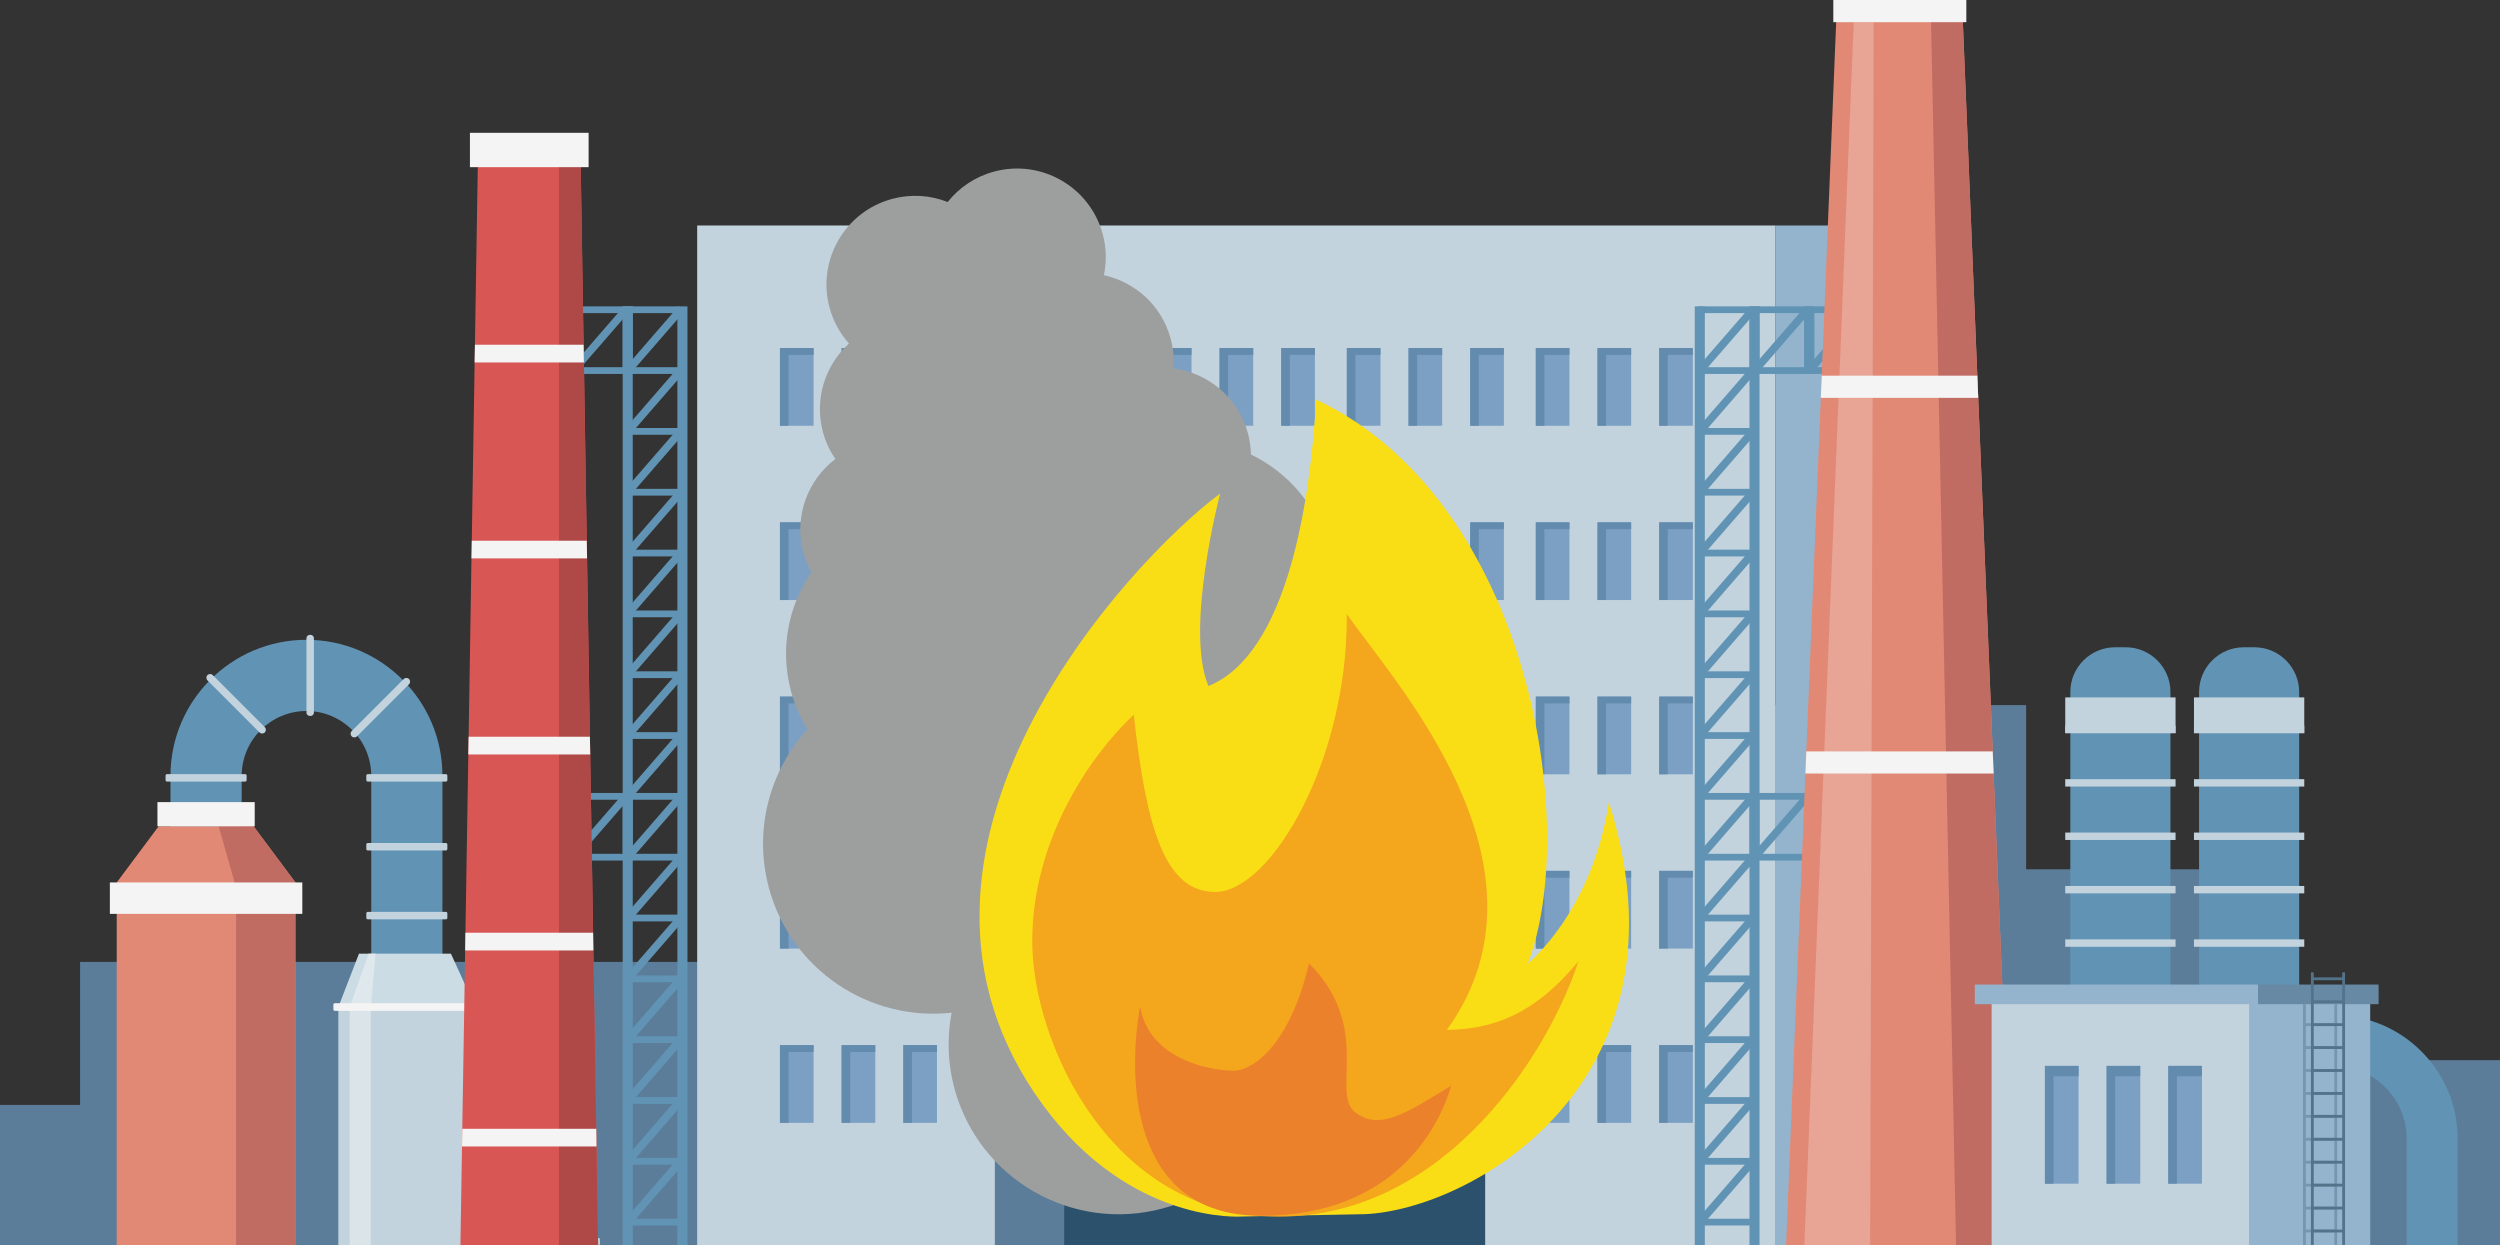 <?xml version="1.0" encoding="UTF-8"?>
<!DOCTYPE svg PUBLIC "-//W3C//DTD SVG 1.1//EN" "http://www.w3.org/Graphics/SVG/1.1/DTD/svg11.dtd">
<!-- Creator: CorelDRAW 2021 (64-Bit) -->
<svg xmlns="http://www.w3.org/2000/svg" xml:space="preserve" width="379.207mm" height="188.904mm" version="1.1" style="shape-rendering:geometricPrecision; text-rendering:geometricPrecision; image-rendering:optimizeQuality; fill-rule:evenodd; clip-rule:evenodd"
viewBox="0 0 94774.61 47212.35"
 xmlns:xlink="http://www.w3.org/1999/xlink"
 xmlns:xodm="http://www.corel.com/coreldraw/odm/2003">
 <rect x="0" y="0" width="94774.61" height="47212.35" fill="#333333" stroke="none"/>
 <defs>
  <style type="text/css">
   <![CDATA[
    .fil20 {fill:#9D9E9E;fill-rule:nonzero}
    .fil19 {fill:#2C516D;fill-rule:nonzero}
    .fil16 {fill:#53738B;fill-rule:nonzero}
    .fil0 {fill:#5C7D9A;fill-rule:nonzero}
    .fil5 {fill:#6194B4;fill-rule:nonzero}
    .fil4 {fill:#628BAE;fill-rule:nonzero}
    .fil14 {fill:#6889A4;fill-rule:nonzero}
    .fil15 {fill:#7496AE;fill-rule:nonzero}
    .fil3 {fill:#7CA0C4;fill-rule:nonzero}
    .fil2 {fill:#94B4CE;fill-rule:nonzero}
    .fil12 {fill:#ADC5D9;fill-rule:nonzero}
    .fil18 {fill:#AF4948;fill-rule:nonzero}
    .fil7 {fill:#C06C63;fill-rule:nonzero}
    .fil1 {fill:#C2D3DE;fill-rule:nonzero}
    .fil9 {fill:#CBDCE4;fill-rule:nonzero}
    .fil17 {fill:#D85755;fill-rule:nonzero}
    .fil11 {fill:#DBE4E9;fill-rule:nonzero}
    .fil10 {fill:#DFE8EC;fill-rule:nonzero}
    .fil6 {fill:#E18975;fill-rule:nonzero}
    .fil13 {fill:#E8A495;fill-rule:nonzero}
    .fil21 {fill:#E9EFF4;fill-rule:nonzero}
    .fil24 {fill:#EB812B;fill-rule:nonzero}
    .fil8 {fill:#F3F4F3;fill-rule:nonzero}
    .fil23 {fill:#F4A61C;fill-rule:nonzero}
    .fil22 {fill:#F9DE16;fill-rule:nonzero}
   ]]>
  </style>
 </defs>
 <g id="Слой_x0020_1">
  <g id="_3122092707488">
   <polygon class="fil0" points="3036.18,47212.35 32749.63,47212.35 32749.63,36465.69 3036.18,36465.69 "/>
   <polygon class="fil0" points="-0,47212.35 18063.82,47212.35 18063.82,41887.21 -0,41887.21 "/>
   <polygon class="fil0" points="72691.67,47212.35 94774.61,47212.35 94774.61,40190.74 72691.67,40190.74 "/>
   <polygon class="fil0" points="63710.32,39976.43 85792.81,39976.43 85792.81,32954.89 63710.32,32954.89 "/>
   <polygon class="fil0" points="43700.41,47212.35 76809.96,47212.35 76809.96,26730.86 43700.41,26730.86 "/>
   <polygon class="fil0" points="28405.28,47212.35 47656.38,47212.35 47656.38,30670.85 28405.28,30670.85 "/>
   <polygon class="fil1" points="26429.92,47212.35 67312.29,47212.35 67312.29,8548.35 26429.92,8548.35 "/>
   <polygon class="fil2" points="67312.29,47212.35 72877.17,47212.35 72877.17,8548.35 67312.29,8548.35 "/>
   <polygon class="fil3" points="29567.42,16140.69 30842.98,16140.69 30842.98,13194.16 29567.42,13194.16 "/>
   <polygon class="fil3" points="31906.02,16140.69 33181.75,16140.69 33181.75,13194.16 31906.02,13194.16 "/>
   <polygon class="fil3" points="34244.72,16140.69 35520.38,16140.69 35520.38,13194.16 34244.72,13194.16 "/>
   <polygon class="fil4" points="30843.4,13194.16 30843.4,13453.74 29893.05,13453.74 29893.05,16140.69 29567.24,16140.69 29567.24,13194.16 "/>
   <polygon class="fil4" points="33181.83,13194.16 33181.83,13453.74 32231.38,13453.74 32231.38,16140.69 31905.6,16140.69 31905.6,13194.16 "/>
   <polygon class="fil4" points="35520.16,13193.71 35520.16,13453.29 34569.78,13453.29 34569.78,16140.17 34244,16140.17 34244,13193.71 "/>
   <polygon class="fil3" points="36731.09,16140.69 38006.6,16140.69 38006.6,13194.16 36731.09,13194.16 "/>
   <polygon class="fil3" points="39069.69,16140.69 40345.4,16140.69 40345.4,13194.16 39069.69,13194.16 "/>
   <polygon class="fil3" points="41408.37,16140.69 42684,16140.69 42684,13194.16 41408.37,13194.16 "/>
   <polygon class="fil4" points="38007.07,13194.16 38007.07,13453.74 37056.69,13453.74 37056.69,16140.69 36730.91,16140.69 36730.91,13194.16 "/>
   <polygon class="fil4" points="40345.5,13194.16 40345.5,13453.74 39395.02,13453.74 39395.02,16140.69 39069.24,16140.69 39069.24,13194.16 "/>
   <polygon class="fil4" points="42683.83,13193.71 42683.83,13453.29 41733.45,13453.29 41733.45,16140.17 41407.67,16140.17 41407.67,13193.71 "/>
   <polygon class="fil3" points="43894.73,16140.69 45170.27,16140.69 45170.27,13194.16 43894.73,13194.16 "/>
   <polygon class="fil3" points="46233.33,16140.69 47509.07,16140.69 47509.07,13194.16 46233.33,13194.16 "/>
   <polygon class="fil3" points="48572.01,16140.69 49847.65,16140.69 49847.65,13194.16 48572.01,13194.16 "/>
   <polygon class="fil4" points="45170.71,13194.16 45170.71,13453.74 44220.34,13453.74 44220.34,16140.69 43894.56,16140.69 43894.56,13194.16 "/>
   <polygon class="fil4" points="47509.14,13194.16 47509.14,13453.74 46558.77,13453.74 46558.77,16140.69 46232.89,16140.69 46232.89,13194.16 "/>
   <polygon class="fil4" points="49847.47,13193.71 49847.47,13453.29 48897.1,13453.29 48897.1,16140.17 48571.31,16140.17 48571.31,13193.71 "/>
   <polygon class="fil3" points="51058.4,16140.69 52333.96,16140.69 52333.96,13194.16 51058.4,13194.16 "/>
   <polygon class="fil3" points="53396.98,16140.69 54672.69,16140.69 54672.69,13194.16 53396.98,13194.16 "/>
   <polygon class="fil3" points="55735.76,16140.69 57011.32,16140.69 57011.32,13194.16 55735.76,13194.16 "/>
   <polygon class="fil4" points="52334.38,13194.16 52334.38,13453.74 51384.01,13453.74 51384.01,16140.69 51058.23,16140.69 51058.23,13194.16 "/>
   <polygon class="fil4" points="54672.79,13194.16 54672.79,13453.74 53722.41,13453.74 53722.41,16140.69 53396.55,16140.69 53396.55,13194.16 "/>
   <polygon class="fil4" points="57011.14,13193.71 57011.14,13453.29 56060.77,13453.29 56060.77,16140.17 55734.98,16140.17 55734.98,13193.71 "/>
   <polygon class="fil3" points="58222.05,16140.69 59497.58,16140.69 59497.58,13194.16 58222.05,13194.16 "/>
   <polygon class="fil3" points="60560.65,16140.69 61836.38,16140.69 61836.38,13194.16 60560.65,13194.16 "/>
   <polygon class="fil3" points="62899.43,16140.69 64174.94,16140.69 64174.94,13194.16 62899.43,13194.16 "/>
   <polygon class="fil4" points="59498.03,13194.16 59498.03,13453.74 58547.65,13453.74 58547.65,16140.69 58221.87,16140.69 58221.87,13194.16 "/>
   <polygon class="fil4" points="61836.46,13194.16 61836.46,13453.74 60886.08,13453.74 60886.08,16140.69 60560.2,16140.69 60560.2,13194.16 "/>
   <polygon class="fil4" points="64174.79,13193.71 64174.79,13453.29 63224.41,13453.29 63224.41,16140.17 62898.63,16140.17 62898.63,13193.71 "/>
   <polygon class="fil3" points="29567.42,22747.3 30842.98,22747.3 30842.98,19800.79 29567.42,19800.79 "/>
   <polygon class="fil3" points="31906.02,22747.3 33181.75,22747.3 33181.75,19800.79 31906.02,19800.79 "/>
   <polygon class="fil3" points="34244.72,22747.3 35520.38,22747.3 35520.38,19800.79 34244.72,19800.79 "/>
   <polygon class="fil4" points="30843.4,19800.77 30843.4,20060.34 29893.05,20060.34 29893.05,22747.3 29567.24,22747.3 29567.24,19800.77 "/>
   <polygon class="fil4" points="33181.83,19800.77 33181.83,20060.34 32231.38,20060.34 32231.38,22747.3 31905.6,22747.3 31905.6,19800.77 "/>
   <polygon class="fil4" points="35520.16,19800.32 35520.16,20059.82 34569.78,20059.82 34569.78,22746.77 34244,22746.77 34244,19800.32 "/>
   <polygon class="fil3" points="36731.09,22747.3 38006.6,22747.3 38006.6,19800.79 36731.09,19800.79 "/>
   <polygon class="fil3" points="39069.69,22747.3 40345.4,22747.3 40345.4,19800.79 39069.69,19800.79 "/>
   <polygon class="fil3" points="41408.37,22747.3 42684,22747.3 42684,19800.79 41408.37,19800.79 "/>
   <polygon class="fil4" points="38007.07,19800.77 38007.07,20060.34 37056.69,20060.34 37056.69,22747.3 36730.91,22747.3 36730.91,19800.77 "/>
   <polygon class="fil4" points="40345.5,19800.77 40345.5,20060.34 39395.02,20060.34 39395.02,22747.3 39069.24,22747.3 39069.24,19800.77 "/>
   <polygon class="fil4" points="42683.83,19800.32 42683.83,20059.82 41733.45,20059.82 41733.45,22746.77 41407.67,22746.77 41407.67,19800.32 "/>
   <polygon class="fil3" points="43894.73,22747.3 45170.27,22747.3 45170.27,19800.79 43894.73,19800.79 "/>
   <polygon class="fil3" points="46233.33,22747.3 47509.07,22747.3 47509.07,19800.79 46233.33,19800.79 "/>
   <polygon class="fil3" points="48572.01,22747.3 49847.65,22747.3 49847.65,19800.79 48572.01,19800.79 "/>
   <polygon class="fil4" points="45170.71,19800.77 45170.71,20060.34 44220.34,20060.34 44220.34,22747.3 43894.56,22747.3 43894.56,19800.77 "/>
   <polygon class="fil4" points="47509.14,19800.77 47509.14,20060.34 46558.77,20060.34 46558.77,22747.3 46232.89,22747.3 46232.89,19800.77 "/>
   <polygon class="fil4" points="49847.47,19800.32 49847.47,20059.82 48897.1,20059.82 48897.1,22746.77 48571.31,22746.77 48571.31,19800.32 "/>
   <polygon class="fil3" points="51058.4,22747.3 52333.96,22747.3 52333.96,19800.79 51058.4,19800.79 "/>
   <polygon class="fil3" points="53396.98,22747.3 54672.69,22747.3 54672.69,19800.79 53396.98,19800.79 "/>
   <polygon class="fil3" points="55735.76,22747.3 57011.32,22747.3 57011.32,19800.79 55735.76,19800.79 "/>
   <polygon class="fil4" points="52334.38,19800.77 52334.38,20060.34 51384.01,20060.34 51384.01,22747.3 51058.23,22747.3 51058.23,19800.77 "/>
   <polygon class="fil4" points="54672.79,19800.77 54672.79,20060.34 53722.41,20060.34 53722.41,22747.3 53396.55,22747.3 53396.55,19800.77 "/>
   <polygon class="fil4" points="57011.14,19800.32 57011.14,20059.82 56060.77,20059.82 56060.77,22746.77 55734.98,22746.77 55734.98,19800.32 "/>
   <polygon class="fil3" points="58222.05,22747.3 59497.58,22747.3 59497.58,19800.79 58222.05,19800.79 "/>
   <polygon class="fil3" points="60560.65,22747.3 61836.38,22747.3 61836.38,19800.79 60560.65,19800.79 "/>
   <polygon class="fil3" points="62899.43,22747.3 64174.94,22747.3 64174.94,19800.79 62899.43,19800.79 "/>
   <polygon class="fil4" points="59498.03,19800.77 59498.03,20060.34 58547.65,20060.34 58547.65,22747.3 58221.87,22747.3 58221.87,19800.77 "/>
   <polygon class="fil4" points="61836.46,19800.77 61836.46,20060.34 60886.08,20060.34 60886.08,22747.3 60560.2,22747.3 60560.2,19800.77 "/>
   <polygon class="fil4" points="64174.79,19800.32 64174.79,20059.82 63224.41,20059.82 63224.41,22746.77 62898.63,22746.77 62898.63,19800.32 "/>
   <polygon class="fil3" points="29567.42,29353.9 30842.98,29353.9 30842.98,26407.4 29567.42,26407.4 "/>
   <polygon class="fil3" points="31906.02,29353.9 33181.75,29353.9 33181.75,26407.4 31906.02,26407.4 "/>
   <polygon class="fil3" points="34244.72,29353.9 35520.38,29353.9 35520.38,26407.4 34244.72,26407.4 "/>
   <polygon class="fil4" points="30843.4,26407.37 30843.4,26666.95 29893.05,26666.95 29893.05,29353.8 29567.24,29353.8 29567.24,26407.37 "/>
   <polygon class="fil4" points="33181.83,26407.37 33181.83,26666.95 32231.38,26666.95 32231.38,29353.8 31905.6,29353.8 31905.6,26407.37 "/>
   <polygon class="fil4" points="35520.16,26406.85 35520.16,26666.4 34569.78,26666.4 34569.78,29353.35 34244,29353.35 34244,26406.85 "/>
   <polygon class="fil3" points="36731.09,29353.9 38006.6,29353.9 38006.6,26407.4 36731.09,26407.4 "/>
   <polygon class="fil3" points="39069.69,29353.9 40345.4,29353.9 40345.4,26407.4 39069.69,26407.4 "/>
   <polygon class="fil3" points="41408.37,29353.9 42684,29353.9 42684,26407.4 41408.37,26407.4 "/>
   <polygon class="fil4" points="38007.07,26407.37 38007.07,26666.95 37056.69,26666.95 37056.69,29353.8 36730.91,29353.8 36730.91,26407.37 "/>
   <polygon class="fil4" points="40345.5,26407.37 40345.5,26666.95 39395.02,26666.95 39395.02,29353.8 39069.24,29353.8 39069.24,26407.37 "/>
   <polygon class="fil4" points="42683.83,26406.85 42683.83,26666.4 41733.45,26666.4 41733.45,29353.35 41407.67,29353.35 41407.67,26406.85 "/>
   <polygon class="fil3" points="43894.73,29353.9 45170.27,29353.9 45170.27,26407.4 43894.73,26407.4 "/>
   <polygon class="fil3" points="46233.33,29353.9 47509.07,29353.9 47509.07,26407.4 46233.33,26407.4 "/>
   <polygon class="fil3" points="48572.01,29353.9 49847.65,29353.9 49847.65,26407.4 48572.01,26407.4 "/>
   <polygon class="fil4" points="45170.71,26407.37 45170.71,26666.95 44220.34,26666.95 44220.34,29353.8 43894.56,29353.8 43894.56,26407.37 "/>
   <polygon class="fil4" points="47509.14,26407.37 47509.14,26666.95 46558.77,26666.95 46558.77,29353.8 46232.89,29353.8 46232.89,26407.37 "/>
   <polygon class="fil4" points="49847.47,26406.85 49847.47,26666.4 48897.1,26666.4 48897.1,29353.35 48571.31,29353.35 48571.31,26406.85 "/>
   <polygon class="fil3" points="51058.4,29353.9 52333.96,29353.9 52333.96,26407.4 51058.4,26407.4 "/>
   <polygon class="fil3" points="53396.98,29353.9 54672.69,29353.9 54672.69,26407.4 53396.98,26407.4 "/>
   <polygon class="fil3" points="55735.76,29353.9 57011.32,29353.9 57011.32,26407.4 55735.76,26407.4 "/>
   <polygon class="fil4" points="52334.38,26407.37 52334.38,26666.95 51384.01,26666.95 51384.01,29353.8 51058.23,29353.8 51058.23,26407.37 "/>
   <polygon class="fil4" points="54672.79,26407.37 54672.79,26666.95 53722.41,26666.95 53722.41,29353.8 53396.55,29353.8 53396.55,26407.37 "/>
   <polygon class="fil4" points="57011.14,26406.85 57011.14,26666.4 56060.77,26666.4 56060.77,29353.35 55734.98,29353.35 55734.98,26406.85 "/>
   <polygon class="fil3" points="58222.05,29353.9 59497.58,29353.9 59497.58,26407.4 58222.05,26407.4 "/>
   <polygon class="fil3" points="60560.65,29353.9 61836.38,29353.9 61836.38,26407.4 60560.65,26407.4 "/>
   <polygon class="fil3" points="62899.43,29353.9 64174.94,29353.9 64174.94,26407.4 62899.43,26407.4 "/>
   <polygon class="fil4" points="59498.03,26407.37 59498.03,26666.95 58547.65,26666.95 58547.65,29353.8 58221.87,29353.8 58221.87,26407.37 "/>
   <polygon class="fil4" points="61836.46,26407.37 61836.46,26666.95 60886.08,26666.95 60886.08,29353.8 60560.2,29353.8 60560.2,26407.37 "/>
   <polygon class="fil4" points="64174.79,26406.85 64174.79,26666.4 63224.41,26666.4 63224.41,29353.35 62898.63,29353.35 62898.63,26406.85 "/>
   <polygon class="fil3" points="29567.42,35960.41 30842.98,35960.41 30842.98,33013.9 29567.42,33013.9 "/>
   <polygon class="fil3" points="31906.02,35960.41 33181.75,35960.41 33181.75,33013.9 31906.02,33013.9 "/>
   <polygon class="fil3" points="34244.72,35960.41 35520.38,35960.41 35520.38,33013.9 34244.72,33013.9 "/>
   <polygon class="fil4" points="30843.4,33013.88 30843.4,33273.45 29893.05,33273.45 29893.05,35960.41 29567.24,35960.41 29567.24,33013.88 "/>
   <polygon class="fil4" points="33181.83,33013.88 33181.83,33273.45 32231.38,33273.45 32231.38,35960.41 31905.6,35960.41 31905.6,33013.88 "/>
   <polygon class="fil4" points="35520.16,33013.45 35520.16,33272.93 34569.78,33272.93 34569.78,35959.88 34244,35959.88 34244,33013.45 "/>
   <polygon class="fil3" points="36731.09,35960.41 38006.6,35960.41 38006.6,33013.9 36731.09,33013.9 "/>
   <polygon class="fil3" points="39069.69,35960.41 40345.4,35960.41 40345.4,33013.9 39069.69,33013.9 "/>
   <polygon class="fil3" points="41408.37,35960.41 42684,35960.41 42684,33013.9 41408.37,33013.9 "/>
   <polygon class="fil4" points="38007.07,33013.88 38007.07,33273.45 37056.69,33273.45 37056.69,35960.41 36730.91,35960.41 36730.91,33013.88 "/>
   <polygon class="fil4" points="40345.5,33013.88 40345.5,33273.45 39395.02,33273.45 39395.02,35960.41 39069.24,35960.41 39069.24,33013.88 "/>
   <polygon class="fil4" points="42683.83,33013.45 42683.83,33272.93 41733.45,33272.93 41733.45,35959.88 41407.67,35959.88 41407.67,33013.45 "/>
   <polygon class="fil3" points="43894.73,35960.41 45170.27,35960.41 45170.27,33013.9 43894.73,33013.9 "/>
   <polygon class="fil3" points="46233.33,35960.41 47509.07,35960.41 47509.07,33013.9 46233.33,33013.9 "/>
   <polygon class="fil3" points="48572.01,35960.41 49847.65,35960.41 49847.65,33013.9 48572.01,33013.9 "/>
   <polygon class="fil4" points="45170.71,33013.88 45170.71,33273.45 44220.34,33273.45 44220.34,35960.41 43894.56,35960.41 43894.56,33013.88 "/>
   <polygon class="fil4" points="47509.14,33013.88 47509.14,33273.45 46558.77,33273.45 46558.77,35960.41 46232.89,35960.41 46232.89,33013.88 "/>
   <polygon class="fil4" points="49847.47,33013.45 49847.47,33272.93 48897.1,33272.93 48897.1,35959.88 48571.31,35959.88 48571.31,33013.45 "/>
   <polygon class="fil3" points="51058.4,35960.41 52333.96,35960.41 52333.96,33013.9 51058.4,33013.9 "/>
   <polygon class="fil3" points="53396.98,35960.41 54672.69,35960.41 54672.69,33013.9 53396.98,33013.9 "/>
   <polygon class="fil3" points="55735.76,35960.41 57011.32,35960.41 57011.32,33013.9 55735.76,33013.9 "/>
   <polygon class="fil4" points="52334.38,33013.88 52334.38,33273.45 51384.01,33273.45 51384.01,35960.41 51058.23,35960.41 51058.23,33013.88 "/>
   <polygon class="fil4" points="54672.79,33013.88 54672.79,33273.45 53722.41,33273.45 53722.41,35960.41 53396.55,35960.41 53396.55,33013.88 "/>
   <polygon class="fil4" points="57011.14,33013.45 57011.14,33272.93 56060.77,33272.93 56060.77,35959.88 55734.98,35959.88 55734.98,33013.45 "/>
   <polygon class="fil3" points="58222.05,35960.41 59497.58,35960.41 59497.58,33013.9 58222.05,33013.9 "/>
   <polygon class="fil3" points="60560.65,35960.41 61836.38,35960.41 61836.38,33013.9 60560.65,33013.9 "/>
   <polygon class="fil3" points="62899.43,35960.41 64174.94,35960.41 64174.94,33013.9 62899.43,33013.9 "/>
   <polygon class="fil4" points="59498.03,33013.88 59498.03,33273.45 58547.65,33273.45 58547.65,35960.41 58221.87,35960.41 58221.87,33013.88 "/>
   <polygon class="fil4" points="61836.46,33013.88 61836.46,33273.45 60886.08,33273.45 60886.08,35960.41 60560.2,35960.41 60560.2,33013.88 "/>
   <polygon class="fil4" points="64174.79,33013.45 64174.79,33272.93 63224.41,33272.93 63224.41,35959.88 62898.63,35959.88 62898.63,33013.45 "/>
   <polygon class="fil3" points="29567.42,42567.01 30842.98,42567.01 30842.98,39620.48 29567.42,39620.48 "/>
   <polygon class="fil3" points="31906.02,42567.01 33181.75,42567.01 33181.75,39620.48 31906.02,39620.48 "/>
   <polygon class="fil3" points="34244.72,42567.01 35520.38,42567.01 35520.38,39620.48 34244.72,39620.48 "/>
   <polygon class="fil4" points="30843.4,39620.48 30843.4,39879.96 29893.05,39879.96 29893.05,42567.01 29567.24,42567.01 29567.24,39620.48 "/>
   <polygon class="fil4" points="33181.83,39620.48 33181.83,39879.96 32231.38,39879.96 32231.38,42567.01 31905.6,42567.01 31905.6,39620.48 "/>
   <polygon class="fil4" points="35520.16,39619.96 35520.16,39879.53 34569.78,39879.53 34569.78,42566.49 34244,42566.49 34244,39619.96 "/>
   <polygon class="fil3" points="36731.09,42567.01 38006.6,42567.01 38006.6,39620.48 36731.09,39620.48 "/>
   <polygon class="fil3" points="39069.69,42567.01 40345.4,42567.01 40345.4,39620.48 39069.69,39620.48 "/>
   <polygon class="fil3" points="41408.37,42567.01 42684,42567.01 42684,39620.48 41408.37,39620.48 "/>
   <polygon class="fil4" points="38007.07,39620.48 38007.07,39879.96 37056.69,39879.96 37056.69,42567.01 36730.91,42567.01 36730.91,39620.48 "/>
   <polygon class="fil4" points="40345.5,39620.48 40345.5,39879.96 39395.02,39879.96 39395.02,42567.01 39069.24,42567.01 39069.24,39620.48 "/>
   <polygon class="fil4" points="42683.83,39619.96 42683.83,39879.53 41733.45,39879.53 41733.45,42566.49 41407.67,42566.49 41407.67,39619.96 "/>
   <polygon class="fil3" points="43894.73,42567.01 45170.27,42567.01 45170.27,39620.48 43894.73,39620.48 "/>
   <polygon class="fil3" points="46233.33,42567.01 47509.07,42567.01 47509.07,39620.48 46233.33,39620.48 "/>
   <polygon class="fil3" points="48572.01,42567.01 49847.65,42567.01 49847.65,39620.48 48572.01,39620.48 "/>
   <polygon class="fil4" points="45170.71,39620.48 45170.71,39879.96 44220.34,39879.96 44220.34,42567.01 43894.56,42567.01 43894.56,39620.48 "/>
   <polygon class="fil4" points="47509.14,39620.48 47509.14,39879.96 46558.77,39879.96 46558.77,42567.01 46232.89,42567.01 46232.89,39620.48 "/>
   <polygon class="fil4" points="49847.47,39619.96 49847.47,39879.53 48897.1,39879.53 48897.1,42566.49 48571.31,42566.49 48571.31,39619.96 "/>
   <polygon class="fil3" points="51058.4,42567.01 52333.96,42567.01 52333.96,39620.48 51058.4,39620.48 "/>
   <polygon class="fil3" points="53396.98,42567.01 54672.69,42567.01 54672.69,39620.48 53396.98,39620.48 "/>
   <polygon class="fil3" points="55735.76,42567.01 57011.32,42567.01 57011.32,39620.48 55735.76,39620.48 "/>
   <polygon class="fil4" points="52334.38,39620.48 52334.38,39879.96 51384.01,39879.96 51384.01,42567.01 51058.23,42567.01 51058.23,39620.48 "/>
   <polygon class="fil4" points="54672.79,39620.48 54672.79,39879.96 53722.41,39879.96 53722.41,42567.01 53396.55,42567.01 53396.55,39620.48 "/>
   <polygon class="fil4" points="57011.14,39619.96 57011.14,39879.53 56060.77,39879.53 56060.77,42566.49 55734.98,42566.49 55734.98,39619.96 "/>
   <polygon class="fil3" points="58222.05,42567.01 59497.58,42567.01 59497.58,39620.48 58222.05,39620.48 "/>
   <polygon class="fil3" points="60560.65,42567.01 61836.38,42567.01 61836.38,39620.48 60560.65,39620.48 "/>
   <polygon class="fil3" points="62899.43,42567.01 64174.94,42567.01 64174.94,39620.48 62899.43,39620.48 "/>
   <polygon class="fil4" points="59498.03,39620.48 59498.03,39879.96 58547.65,39879.96 58547.65,42567.01 58221.87,42567.01 58221.87,39620.48 "/>
   <polygon class="fil4" points="61836.46,39620.48 61836.46,39879.96 60886.08,39879.96 60886.08,42567.01 60560.2,42567.01 60560.2,39620.48 "/>
   <polygon class="fil4" points="64174.79,39619.96 64174.79,39879.53 63224.41,39879.53 63224.41,42566.49 62898.63,42566.49 62898.63,39619.96 "/>
   <path class="fil5" d="M93164.62 47212.35l-1928.25 0 0 -4049.34c0,-1516.59 -1233.5,-2750.41 -2749.11,-2750.41l-2888.42 0 0 -1928.17 2888.42 0c2578.94,0 4677.36,2098.87 4677.36,4678.58l0 4049.34z"/>
   <path class="fil5" d="M16772.31 44806.87l-2698.85 0 0 -15396.81c0,-1354.36 -1101.58,-2456.12 -2455.6,-2456.12 -1354.19,0 -2455.77,1101.76 -2455.77,2456.12l0 4887.05 -2698.88 0 0 -4887.05c0,-2842.83 2312.34,-5155.6 5154.65,-5155.6 2842.21,0 5154.45,2312.76 5154.45,5155.6l0 15396.81z"/>
   <path class="fil1" d="M11743.86 24067.44l30.24 0c69.31,0 126.09,56.78 126.09,126.09l0 2821.14c0,69.41 -56.78,126.16 -126.09,126.16l-30.24 0c-69.38,0 -126.09,-56.76 -126.09,-126.16l0 -2821.14c0,-69.31 56.71,-126.09 126.09,-126.09z"/>
   <path class="fil1" d="M7865.04 25593.66l0 0c54.91,-54.93 144.86,-54.93 199.77,0l1972.98 1973.41c54.91,54.93 54.91,144.86 0,199.79 -54.86,54.91 -144.78,54.91 -199.72,0l-1973.03 -1973.51c-54.93,-54.91 -54.93,-144.76 0,-199.69z"/>
   <path class="fil1" d="M6276.32 29574.94l0 -173.08c0,-30.17 24.59,-54.66 54.66,-54.66l2963.27 0c30.14,0 54.76,24.49 54.76,54.66l0 173.08c0,30.07 -24.62,54.66 -54.76,54.66l-2963.27 0c-30.07,0 -54.66,-24.59 -54.66,-54.66z"/>
   <path class="fil1" d="M13886.54 29574.94l0 -173.08c0,-30.17 24.59,-54.66 54.66,-54.66l2963.37 0c30.07,0 54.66,24.49 54.66,54.66l0 173.08c0,30.07 -24.59,54.66 -54.66,54.66l-2963.37 0c-30.07,0 -54.66,-24.59 -54.66,-54.66z"/>
   <path class="fil1" d="M13886.54 32185.79l0 -173.15c0,-30.07 24.59,-54.66 54.66,-54.66l2963.37 0c30.07,0 54.66,24.59 54.66,54.66l0 173.15c0,30.07 -24.59,54.68 -54.66,54.68l-2963.37 0c-30.07,0 -54.66,-24.62 -54.66,-54.68z"/>
   <path class="fil1" d="M13886.54 34796.67l0 -173.18c0,-30.07 24.59,-54.66 54.66,-54.66l2963.37 0c30.07,0 54.66,24.59 54.66,54.66l0 173.18c0,29.97 -24.59,54.66 -54.66,54.66l-2963.37 0c-30.07,0 -54.66,-24.69 -54.66,-54.66z"/>
   <path class="fil1" d="M13886.54 37407.44l0 -173.08c0,-30.07 24.59,-54.76 54.66,-54.76l2963.27 0c30.17,0 54.76,24.69 54.76,54.76l0 173.08c0,30.07 -24.59,54.76 -54.76,54.76l-2963.27 0c-30.07,0 -54.66,-24.69 -54.66,-54.76z"/>
   <path class="fil1" d="M13332.75 27914.27l0 0c-54.93,-54.93 -54.93,-144.86 0,-199.79l1973.06 -1973.41c54.93,-54.91 144.76,-54.91 199.62,0 54.91,54.93 54.91,144.88 0,199.79l-1972.96 1973.41c-54.93,54.93 -144.78,54.93 -199.72,0z"/>
   <polygon class="fil6" points="9613.42,31324.11 6014.27,31324.11 4425.73,33452.88 4425.21,33452.88 4425.21,47212.35 11199.41,47212.35 11199.41,33452.88 11199.94,33452.88 "/>
   <polygon class="fil7" points="11199.94,33452.88 11199.94,47212.35 8952.16,47212.35 8952.16,33657.24 8894.4,33452.88 8289.05,31324.11 9613.42,31324.11 "/>
   <polygon class="fil8" points="4164.93,34644.66 11460.31,34644.66 11460.31,33453.43 4164.93,33453.43 "/>
   <polygon class="fil8" points="5969.04,31323.86 9656.28,31323.86 9656.28,30408.03 5969.04,30408.03 "/>
   <polygon class="fil1" points="12827.09,47212.35 18018.58,47212.35 18018.58,38175.72 12827.09,38175.72 "/>
   <polygon class="fil9" points="18018.58,38175.75 12827.09,38175.75 13608.55,36152.45 17093.97,36152.45 "/>
   <polygon class="fil10" points="14054.07,38175.75 13257.45,38175.75 13975.42,36152.45 14239.49,36152.45 "/>
   <polygon class="fil11" points="13257.45,47212.35 14054.07,47212.35 14054.07,38175.72 13257.45,38175.72 "/>
   <path class="fil8" d="M18151.47 38320.78l-5457.13 0c-30.87,0 -56.18,-25.29 -56.18,-56.16l0 -177.75c0,-30.94 25.32,-56.16 56.18,-56.16l5457.13 0c30.94,0 56.16,25.22 56.16,56.16l0 177.75c0,30.87 -25.22,56.16 -56.16,56.16z"/>
   <polygon class="fil5" points="64248.14,47212.35 64629.66,47212.35 64629.66,11614.07 64248.14,11614.07 "/>
   <polygon class="fil5" points="66322.32,47212.35 66703.76,47212.35 66703.76,11614.07 66322.32,11614.07 "/>
   <polygon class="fil5" points="64527.29,46458.45 66534.39,46458.45 66534.39,46202.02 64527.29,46202.02 "/>
   <polygon class="fil5" points="64356.51,44153.23 66363.58,44153.23 66363.58,43896.96 64356.51,43896.96 "/>
   <polygon class="fil5" points="66584.2,44088.73 64527.39,46459.15 64306.77,46267.73 66363.76,43897.31 "/>
   <polygon class="fil5" points="64356.51,41847.29 66363.58,41847.29 66363.58,41590.97 64356.51,41590.97 "/>
   <polygon class="fil5" points="66584.2,41782.84 64527.39,44153.23 64306.77,43961.76 66363.76,41591.42 "/>
   <polygon class="fil5" points="64356.51,39541.41 66363.58,39541.41 66363.58,39285.08 64356.51,39285.08 "/>
   <polygon class="fil5" points="66584.2,39476.95 64527.39,41847.29 64306.77,41655.87 66363.76,39285.45 "/>
   <polygon class="fil5" points="64356.51,37235.52 66363.58,37235.52 66363.58,36979.19 64356.51,36979.19 "/>
   <polygon class="fil5" points="66584.2,37170.96 64527.39,39541.41 64306.77,39349.98 66363.76,36979.57 "/>
   <polygon class="fil5" points="64356.51,34929.53 66363.58,34929.53 66363.58,34673.23 64356.51,34673.23 "/>
   <polygon class="fil5" points="66584.2,34865.07 64527.39,37235.52 64306.77,37044 66363.76,34673.58 "/>
   <polygon class="fil5" points="64356.51,32623.64 66363.58,32623.64 66363.58,32367.34 64356.51,32367.34 "/>
   <polygon class="fil5" points="66584.2,32559.21 64527.39,34929.53 64306.77,34738.11 66363.76,32367.69 "/>
   <polygon class="fil5" points="64356.51,30317.75 66363.58,30317.75 66363.58,30061.37 64356.51,30061.37 "/>
   <polygon class="fil5" points="66584.2,30253.22 64527.39,32623.64 64306.77,32432.22 66363.76,30061.72 "/>
   <polygon class="fil5" points="64356.51,28011.79 66363.58,28011.79 66363.58,27755.46 64356.51,27755.46 "/>
   <polygon class="fil5" points="66584.2,27947.33 64527.39,30317.75 64306.77,30126.26 66363.76,27755.84 "/>
   <polygon class="fil5" points="64356.51,25705.9 66363.58,25705.9 66363.58,25449.52 64356.51,25449.52 "/>
   <polygon class="fil5" points="66584.2,25641.37 64527.39,28011.79 64306.77,27820.37 66363.76,25449.95 "/>
   <polygon class="fil5" points="64356.51,23399.91 66363.58,23399.91 66363.58,23143.61 64356.51,23143.61 "/>
   <polygon class="fil5" points="66584.2,23335.48 64527.39,25705.9 64306.77,25514.4 66363.76,23144.06 "/>
   <polygon class="fil5" points="64356.51,21094.02 66363.58,21094.02 66363.58,20837.72 64356.51,20837.72 "/>
   <polygon class="fil5" points="66584.2,21029.59 64527.39,23399.91 64306.77,23208.52 66363.76,20838.07 "/>
   <polygon class="fil5" points="64356.51,18788.13 66363.58,18788.13 66363.58,18531.73 64356.51,18531.73 "/>
   <polygon class="fil5" points="66584.2,18723.6 64527.39,21094.02 64306.77,20902.63 66363.76,18532.18 "/>
   <polygon class="fil5" points="64356.51,16482.17 66363.58,16482.17 66363.58,16225.87 64356.51,16225.87 "/>
   <polygon class="fil5" points="66584.2,16417.71 64527.39,18788.13 64306.77,18596.64 66363.76,16226.29 "/>
   <polygon class="fil5" points="64356.51,14176.28 66363.58,14176.28 66363.58,13919.98 64356.51,13919.98 "/>
   <polygon class="fil5" points="66584.2,14111.83 64527.39,16482.17 64306.77,16290.75 66363.76,13920.33 "/>
   <polygon class="fil5" points="64356.51,11870.39 66363.58,11870.39 66363.58,11614.09 64356.51,11614.09 "/>
   <polygon class="fil5" points="66584.2,11805.86 64527.39,14176.28 64306.77,13984.86 66363.76,11614.34 "/>
   <polygon class="fil5" points="68396.43,14176.28 68777.82,14176.28 68777.82,11614.07 68396.43,11614.07 "/>
   <polygon class="fil5" points="66322.32,14176.28 66703.76,14176.28 66703.76,11614.07 66322.32,11614.07 "/>
   <polygon class="fil5" points="66430.59,14176.28 68777.82,14176.28 68777.82,13919.98 66430.59,13919.98 "/>
   <polygon class="fil5" points="66430.59,11870.39 68437.69,11870.39 68437.69,11614.09 66430.59,11614.09 "/>
   <polygon class="fil5" points="68658.38,11805.86 66601.57,14176.28 66380.95,13984.86 68437.76,11614.34 "/>
   <polygon class="fil5" points="70470.51,14176.28 70852,14176.28 70852,11614.07 70470.51,11614.07 "/>
   <polygon class="fil5" points="68396.43,14176.28 68777.82,14176.28 68777.82,11614.07 68396.43,11614.07 "/>
   <polygon class="fil5" points="68504.77,14176.28 70852,14176.28 70852,13919.98 68504.77,13919.98 "/>
   <polygon class="fil5" points="68504.77,11870.39 70511.77,11870.39 70511.77,11614.09 68504.77,11614.09 "/>
   <polygon class="fil5" points="70732.46,11805.86 68675.65,14176.28 68455.06,13984.86 70511.87,11614.34 "/>
   <polygon class="fil5" points="68396.43,32623.64 68777.82,32623.64 68777.82,30061.37 68396.43,30061.37 "/>
   <polygon class="fil5" points="66322.32,32623.64 66703.76,32623.64 66703.76,30061.37 66322.32,30061.37 "/>
   <polygon class="fil5" points="66430.59,32623.64 68777.82,32623.64 68777.82,32367.34 66430.59,32367.34 "/>
   <polygon class="fil5" points="66430.59,30317.75 68437.69,30317.75 68437.69,30061.37 66430.59,30061.37 "/>
   <polygon class="fil5" points="68658.38,30253.22 66601.57,32623.64 66380.95,32432.22 68437.76,30061.72 "/>
   <polygon class="fil5" points="70470.51,32623.64 70852,32623.64 70852,30061.37 70470.51,30061.37 "/>
   <polygon class="fil5" points="68396.43,32623.64 68777.82,32623.64 68777.82,30061.37 68396.43,30061.37 "/>
   <polygon class="fil5" points="68504.77,32623.64 70852,32623.64 70852,32367.34 68504.77,32367.34 "/>
   <polygon class="fil5" points="68504.77,30317.75 70511.77,30317.75 70511.77,30061.37 68504.77,30061.37 "/>
   <polygon class="fil5" points="70732.46,30253.22 68675.65,32623.64 68455.06,32432.22 70511.87,30061.72 "/>
   <polygon class="fil6" points="76311.28,47211.4 67709.5,47211.4 68442.09,29325.59 68476.73,28484.98 69026.2,15082.12 69060.86,14241.44 69637.22,146.46 74383.46,146.46 74959.89,14241.44 74994.56,15082.12 75544.03,28484.98 75578.67,29325.59 "/>
   <polygon class="fil12" points="70896.88,47212.35 68402.67,47212.35 70896.88,47211.4 "/>
   <polygon class="fil13" points="70896.88,47211.4 68402.77,47211.4 70273.26,840.61 71032.42,840.61 70896.88,47212.35 "/>
   <polygon class="fil7" points="76311.28,47211.4 74154.02,47211.4 73192.1,146.46 74383.46,146.46 74959.89,14241.44 74994.56,15082.12 75544.03,28484.98 75578.67,29325.59 "/>
   <polygon class="fil8" points="74994.56,15082.12 69026.2,15082.12 69060.86,14241.44 74959.89,14241.44 "/>
   <polygon class="fil8" points="75578.67,29325.59 68442.09,29325.59 68476.73,28484.98 75544.03,28484.98 "/>
   <polygon class="fil8" points="69500.73,840.61 74543.01,840.61 74543.01,0 69500.73,0 "/>
   <path class="fil1" d="M19669.91 47157.64l0 -173.1c0,-30.07 24.59,-54.66 54.66,-54.66l2963.3 0c30.04,0 54.66,24.59 54.66,54.66l0 173.1c0,30.02 -24.62,54.71 -54.66,54.71l-2963.3 0c-30.07,0 -54.66,-24.69 -54.66,-54.71z"/>
   <path class="fil5" d="M80587.3 42759.31l-406.46 0c-931.96,0 -1694.61,-762.58 -1694.61,-1694.51l0 -14832.34c0,-931.96 762.66,-1694.44 1694.61,-1694.44l406.46 0c931.93,0 1694.61,762.48 1694.61,1694.44l0 14832.34c0,931.93 -762.68,1694.51 -1694.61,1694.51z"/>
   <polygon class="fil1" points="78293.14,27793.58 82475.01,27793.58 82475.01,26438.51 78293.14,26438.51 "/>
   <polygon class="fil1" points="78293.14,27793.58 82475.01,27793.58 82475.01,27513.36 78293.14,27513.36 "/>
   <polygon class="fil1" points="78293.14,29818.19 82475.01,29818.19 82475.01,29538.03 78293.14,29538.03 "/>
   <polygon class="fil1" points="78293.14,31842.74 82475.01,31842.74 82475.01,31562.52 78293.14,31562.52 "/>
   <polygon class="fil1" points="78293.14,33867.36 82475.01,33867.36 82475.01,33587.14 78293.14,33587.14 "/>
   <polygon class="fil1" points="78293.14,35891.9 82475.01,35891.9 82475.01,35611.68 78293.14,35611.68 "/>
   <path class="fil5" d="M85466.58 42759.31l-405.58 0c-932.83,0 -1694.61,-762.58 -1694.61,-1694.51l0 -14832.34c0,-931.96 761.78,-1694.44 1694.61,-1694.44l405.58 0c931.96,0 1694.61,762.48 1694.61,1694.44l0 14832.34c0,931.93 -762.66,1694.51 -1694.61,1694.51z"/>
   <polygon class="fil1" points="83173.31,27793.58 87354.26,27793.58 87354.26,26438.51 83173.31,26438.51 "/>
   <polygon class="fil1" points="83173.31,27793.58 87354.26,27793.58 87354.26,27513.36 83173.31,27513.36 "/>
   <polygon class="fil1" points="83173.31,29818.19 87354.26,29818.19 87354.26,29538.03 83173.31,29538.03 "/>
   <polygon class="fil1" points="83173.31,31842.74 87354.26,31842.74 87354.26,31562.52 83173.31,31562.52 "/>
   <polygon class="fil1" points="83173.31,33867.36 87354.26,33867.36 87354.26,33587.14 83173.31,33587.14 "/>
   <polygon class="fil1" points="83173.31,35891.9 87354.26,35891.9 87354.26,35611.68 83173.31,35611.68 "/>
   <polygon class="fil1" points="75502.59,47212.35 85282.31,47212.35 85282.31,37749.24 75502.59,37749.24 "/>
   <polygon class="fil2" points="85282.31,47212.35 89853.87,47212.35 89853.87,37749.24 85282.31,37749.24 "/>
   <polygon class="fil2" points="74864.77,38068.35 85601.49,38068.35 85601.49,37324.02 74864.77,37324.02 "/>
   <polygon class="fil14" points="85601.49,38068.35 90172.18,38068.35 90172.18,37324.02 85601.49,37324.02 "/>
   <polygon class="fil15" points="87307.55,47212.35 87415.14,47212.35 87415.14,38068.33 87307.55,38068.33 "/>
   <polygon class="fil15" points="88493.43,47212.35 88600.98,47212.35 88600.98,38068.33 88493.43,38068.33 "/>
   <polygon class="fil15" points="87361.33,46720.47 88547.22,46720.47 88547.22,46612.65 87361.33,46612.65 "/>
   <polygon class="fil15" points="87361.33,45851.22 88547.22,45851.22 88547.22,45743.38 87361.33,45743.38 "/>
   <polygon class="fil15" points="87361.33,44982.07 88547.22,44982.07 88547.22,44874.22 87361.33,44874.22 "/>
   <polygon class="fil15" points="87361.33,44112.77 88547.22,44112.77 88547.22,44005.02 87361.33,44005.02 "/>
   <polygon class="fil15" points="87361.33,43243.62 88547.22,43243.62 88547.22,43135.77 87361.33,43135.77 "/>
   <polygon class="fil15" points="87361.33,42374.37 88547.22,42374.37 88547.22,42266.52 87361.33,42266.52 "/>
   <polygon class="fil15" points="87361.33,41505.19 88547.22,41505.19 88547.22,41397.4 87361.33,41397.4 "/>
   <polygon class="fil15" points="87361.33,40635.94 88547.22,40635.94 88547.22,40528.2 87361.33,40528.2 "/>
   <polygon class="fil15" points="87361.33,39766.77 88547.22,39766.77 88547.22,39658.92 87361.33,39658.92 "/>
   <polygon class="fil15" points="87361.33,38897.49 88547.22,38897.49 88547.22,38789.67 87361.33,38789.67 "/>
   <polygon class="fil16" points="87606.44,47212.35 87714.01,47212.35 87714.01,36862.55 87606.44,36862.55 "/>
   <polygon class="fil16" points="88792.32,47212.35 88899.87,47212.35 88899.87,36862.55 88792.32,36862.55 "/>
   <polygon class="fil16" points="87660.22,46720.47 88846.11,46720.47 88846.11,46612.65 87660.22,46612.65 "/>
   <polygon class="fil16" points="87660.22,45851.22 88846.11,45851.22 88846.11,45743.38 87660.22,45743.38 "/>
   <polygon class="fil16" points="87660.22,44982.07 88846.11,44982.07 88846.11,44874.22 87660.22,44874.22 "/>
   <polygon class="fil16" points="87660.22,44112.77 88846.11,44112.77 88846.11,44005.02 87660.22,44005.02 "/>
   <polygon class="fil16" points="87660.22,43243.62 88846.11,43243.62 88846.11,43135.77 87660.22,43135.77 "/>
   <polygon class="fil16" points="87660.22,42374.37 88846.11,42374.37 88846.11,42266.52 87660.22,42266.52 "/>
   <polygon class="fil16" points="87660.22,41505.19 88846.11,41505.19 88846.11,41397.4 87660.22,41397.4 "/>
   <polygon class="fil16" points="87660.22,40635.94 88846.11,40635.94 88846.11,40528.2 87660.22,40528.2 "/>
   <polygon class="fil16" points="87660.22,39766.77 88846.11,39766.77 88846.11,39658.92 87660.22,39658.92 "/>
   <polygon class="fil16" points="87660.22,38897.49 88846.11,38897.49 88846.11,38789.67 87660.22,38789.67 "/>
   <polygon class="fil16" points="87660.22,38028.24 88846.11,38028.24 88846.11,37920.52 87660.22,37920.52 "/>
   <polygon class="fil16" points="87660.22,37159.06 88846.11,37159.06 88846.11,37051.27 87660.22,37051.27 "/>
   <polygon class="fil3" points="77522.36,44873.18 78798.37,44873.18 78798.37,40407.46 77522.36,40407.46 "/>
   <polygon class="fil3" points="79860.79,44873.18 81136.57,44873.18 81136.57,40407.46 79860.79,40407.46 "/>
   <polygon class="fil3" points="82199.92,44873.18 83475.75,44873.18 83475.75,40407.46 82199.92,40407.46 "/>
   <polygon class="fil4" points="78798.34,40407.48 78798.34,40800.82 77847.96,40800.82 77847.96,44873.18 77522.18,44873.18 77522.18,40407.48 "/>
   <polygon class="fil4" points="81136.6,40407.48 81136.6,40800.82 80186.12,40800.82 80186.12,44873.18 79860.79,44873.18 79860.79,40407.48 "/>
   <polygon class="fil4" points="83474.85,40406.78 83474.85,40800.09 82525.25,40800.09 82525.25,44872.38 82199.04,44872.38 82199.04,40406.78 "/>
   <polygon class="fil5" points="23605.53,47212.35 23987.02,47212.35 23987.02,11614.07 23605.53,11614.07 "/>
   <polygon class="fil5" points="25679.71,47212.35 26061.12,47212.35 26061.12,11614.07 25679.71,11614.07 "/>
   <polygon class="fil5" points="23884.67,46458.45 25891.75,46458.45 25891.75,46202.02 23884.67,46202.02 "/>
   <polygon class="fil5" points="23713.87,44153.23 25720.95,44153.23 25720.95,43896.96 23713.87,43896.96 "/>
   <polygon class="fil5" points="25941.66,44088.73 23884.75,46459.15 23664.24,46267.73 25721.05,43897.31 "/>
   <polygon class="fil5" points="23713.87,41847.29 25720.95,41847.29 25720.95,41590.97 23713.87,41590.97 "/>
   <polygon class="fil5" points="25941.66,41782.84 23884.75,44153.23 23664.24,43961.76 25721.05,41591.42 "/>
   <polygon class="fil5" points="23713.87,39541.41 25720.95,39541.41 25720.95,39285.08 23713.87,39285.08 "/>
   <polygon class="fil5" points="25941.66,39476.95 23884.75,41847.29 23664.24,41655.87 25721.05,39285.45 "/>
   <polygon class="fil5" points="23713.87,37235.52 25720.95,37235.52 25720.95,36979.19 23713.87,36979.19 "/>
   <polygon class="fil5" points="25941.66,37170.96 23884.75,39541.41 23664.24,39349.98 25721.05,36979.57 "/>
   <polygon class="fil5" points="23713.87,34929.53 25720.95,34929.53 25720.95,34673.23 23713.87,34673.23 "/>
   <polygon class="fil5" points="25941.66,34865.07 23884.75,37235.52 23664.24,37044 25721.05,34673.58 "/>
   <polygon class="fil5" points="23713.87,32623.64 25720.95,32623.64 25720.95,32367.34 23713.87,32367.34 "/>
   <polygon class="fil5" points="25941.66,32559.21 23884.75,34929.53 23664.24,34738.11 25721.05,32367.69 "/>
   <polygon class="fil5" points="23713.87,30317.75 25720.95,30317.75 25720.95,30061.37 23713.87,30061.37 "/>
   <polygon class="fil5" points="25941.66,30253.22 23884.75,32623.64 23664.24,32432.22 25721.05,30061.72 "/>
   <polygon class="fil5" points="23713.87,28011.79 25720.95,28011.79 25720.95,27755.46 23713.87,27755.46 "/>
   <polygon class="fil5" points="25941.66,27947.33 23884.75,30317.75 23664.24,30126.26 25721.05,27755.84 "/>
   <polygon class="fil5" points="23713.87,25705.9 25720.95,25705.9 25720.95,25449.52 23713.87,25449.52 "/>
   <polygon class="fil5" points="25941.66,25641.37 23884.75,28011.79 23664.24,27820.37 25721.05,25449.95 "/>
   <polygon class="fil5" points="23713.87,23399.91 25720.95,23399.91 25720.95,23143.61 23713.87,23143.61 "/>
   <polygon class="fil5" points="25941.66,23335.48 23884.75,25705.9 23664.24,25514.4 25721.05,23144.06 "/>
   <polygon class="fil5" points="23713.87,21094.02 25720.95,21094.02 25720.95,20837.72 23713.87,20837.72 "/>
   <polygon class="fil5" points="25941.66,21029.59 23884.75,23399.91 23664.24,23208.52 25721.05,20838.07 "/>
   <polygon class="fil5" points="23713.87,18788.13 25720.95,18788.13 25720.95,18531.73 23713.87,18531.73 "/>
   <polygon class="fil5" points="25941.66,18723.6 23884.75,21094.02 23664.24,20902.63 25721.05,18532.18 "/>
   <polygon class="fil5" points="23713.87,16482.17 25720.95,16482.17 25720.95,16225.87 23713.87,16225.87 "/>
   <polygon class="fil5" points="25941.66,16417.71 23884.75,18788.13 23664.24,18596.64 25721.05,16226.29 "/>
   <polygon class="fil5" points="23713.87,14176.28 25720.95,14176.28 25720.95,13919.98 23713.87,13919.98 "/>
   <polygon class="fil5" points="25941.66,14111.83 23884.75,16482.17 23664.24,16290.75 25721.05,13920.33 "/>
   <polygon class="fil5" points="23713.87,11870.39 25720.95,11870.39 25720.95,11614.09 23713.87,11614.09 "/>
   <polygon class="fil5" points="25941.66,11805.86 23884.75,14176.28 23664.24,13984.86 25721.05,11614.34 "/>
   <polygon class="fil5" points="21531.07,14176.28 21912.46,14176.28 21912.46,11614.07 21531.07,11614.07 "/>
   <polygon class="fil5" points="19456.99,14176.28 19838.41,14176.28 19838.41,11614.07 19456.99,11614.07 "/>
   <polygon class="fil5" points="19565.26,14176.28 21912.49,14176.28 21912.49,13919.98 19565.26,13919.98 "/>
   <polygon class="fil5" points="19565.26,11870.39 21572.34,11870.39 21572.34,11614.09 19565.26,11614.09 "/>
   <polygon class="fil5" points="21793.02,11805.86 19736.21,14176.28 19515.63,13984.86 21572.51,11614.34 "/>
   <polygon class="fil5" points="23605.25,14176.28 23986.64,14176.28 23986.64,11614.07 23605.25,11614.07 "/>
   <polygon class="fil5" points="21531.07,14176.28 21912.46,14176.28 21912.46,11614.07 21531.07,11614.07 "/>
   <polygon class="fil5" points="21639.44,14176.28 23986.67,14176.28 23986.67,13919.98 21639.44,13919.98 "/>
   <polygon class="fil5" points="21639.44,11870.39 23646.42,11870.39 23646.42,11614.09 21639.44,11614.09 "/>
   <polygon class="fil5" points="23867.13,11805.86 21810.32,14176.28 21589.71,13984.86 23646.52,11614.34 "/>
   <polygon class="fil5" points="21531.07,32623.64 21912.46,32623.64 21912.46,30061.37 21531.07,30061.37 "/>
   <polygon class="fil5" points="19456.99,32623.64 19838.41,32623.64 19838.41,30061.37 19456.99,30061.37 "/>
   <polygon class="fil5" points="19565.26,32623.64 21912.49,32623.64 21912.49,32367.34 19565.26,32367.34 "/>
   <polygon class="fil5" points="19565.26,30317.75 21572.34,30317.75 21572.34,30061.37 19565.26,30061.37 "/>
   <polygon class="fil5" points="21793.02,30253.22 19736.21,32623.64 19515.63,32432.22 21572.51,30061.72 "/>
   <polygon class="fil5" points="23605.25,32623.64 23986.64,32623.64 23986.64,30061.37 23605.25,30061.37 "/>
   <polygon class="fil5" points="21531.07,32623.64 21912.46,32623.64 21912.46,30061.37 21531.07,30061.37 "/>
   <polygon class="fil5" points="21639.44,32623.64 23986.67,32623.64 23986.67,32367.34 21639.44,32367.34 "/>
   <polygon class="fil5" points="21639.44,30317.75 23646.42,30317.75 23646.42,30061.37 21639.44,30061.37 "/>
   <polygon class="fil5" points="23867.13,30253.22 21810.32,32623.64 21589.71,32432.22 23646.52,30061.72 "/>
   <polygon class="fil17" points="22674.72,47212.35 17454.14,47212.35 17514.7,43462.9 17524.92,42792.55 17634.34,36031.29 17644.41,35360.95 17753.91,28601.47 17765.73,27929.34 17873.47,21169.85 17885.27,20499.52 17993.01,13740.01 18004.83,13068 18112.68,6337.08 18127.82,5414.02 22001.01,5414.02 22016.18,6337.08 22124,13068 22135.82,13740.01 22243.57,20499.52 22255.39,21169.85 22363.21,27929.34 22374.86,28601.47 22484.45,35360.95 22494.5,36031.29 22603.91,42792.55 22614.06,43462.9 "/>
   <polygon class="fil18" points="22674.72,47212.35 21189.32,47212.35 21189.32,5414.02 22001.01,5414.02 22016.18,6337.08 22124,13068 22135.82,13740.01 22243.57,20499.52 22255.39,21169.85 22363.21,27929.34 22374.86,28601.47 22484.45,35360.95 22494.5,36031.29 22603.91,42792.55 22614.06,43462.9 "/>
   <polygon class="fil8" points="17814.74,6337.16 22314.27,6337.16 22314.27,5035.01 17814.74,5035.01 "/>
   <polygon class="fil8" points="22135.82,13740.01 17993.01,13740.01 18004.83,13068 22124,13068 "/>
   <polygon class="fil8" points="22255.39,21169.85 17873.47,21169.85 17885.27,20499.52 22243.57,20499.52 "/>
   <polygon class="fil8" points="22374.86,28601.47 17753.91,28601.47 17765.73,27929.34 22363.21,27929.34 "/>
   <polygon class="fil8" points="22494.5,36031.29 17634.34,36031.29 17644.41,35360.95 22484.45,35360.95 "/>
   <polygon class="fil8" points="22614.06,43462.9 17514.7,43462.9 17524.92,42792.55 22603.91,42792.55 "/>
   <polygon class="fil1" points="36196.34,47212.35 57817.96,47212.35 57817.96,25590.81 36196.34,25590.81 "/>
   <polygon class="fil0" points="37714.08,47212.35 56300.22,47212.35 56300.22,26368.28 37714.08,26368.28 "/>
   <polygon class="fil19" points="40345.4,47212.35 56300.22,47212.35 56300.22,29959.33 40345.4,29959.33 "/>
   <path class="fil20" d="M45929.15 44988.47c661.26,35.19 1339.14,-31.14 2013.4,-211.81 3441.14,-922.06 5483.2,-4459.72 4560.94,-7901.66 -258.9,-966.2 -729.39,-1816.6 -1340.24,-2527.55 2865.1,-1260.09 4465.94,-4449.12 3630.66,-7566.43 -589.66,-2200.62 -2250.03,-3824.25 -4269.03,-4471.69 13.47,-515.2 -42.81,-1040.43 -182.97,-1563.53 -430.1,-1605.19 -1531.91,-2848.33 -2920.14,-3516.62 -6.15,-263.8 -39.49,-530.75 -110.87,-797.17 -364.27,-1359.46 -1511.39,-2298.57 -2826.19,-2465.72 27.19,-366.99 -2.05,-744.01 -102.67,-1119.55 -336.9,-1257.36 -1343.79,-2154.01 -2533.07,-2414.28 103.1,-497.66 97.97,-1025.41 -42.59,-1549.91 -480.84,-1794.51 -2325.11,-2859.4 -4119.02,-2378.74 -723.49,193.87 -1328.19,609.48 -1760.92,1154.14 -647.04,-255.33 -1378.55,-312.91 -2102.05,-119.04 -1793.91,480.66 -2858.65,2325.03 -2377.82,4119.54 140.53,524.5 399.96,984.12 738.09,1363.56 -899.82,820.04 -1323.47,2099.97 -986.57,3357.36 100.62,375.54 263.8,716.67 470.86,1020.88 -1055.1,802.17 -1578.97,2189 -1214.7,3548.48 71.38,266.42 176,514.28 302.59,745.81 -868.1,1272.83 -1200.73,2900.34 -770.63,4505.53 140.16,523.1 354.05,1006.11 623.32,1445.54 -1424.82,1570.2 -2050.89,3806.51 -1461.23,6007.13 835.26,3117.31 3816.13,5078.67 6927.44,4737.39 -173.55,921.11 -155.78,1892.83 103.1,2859.03 922.26,3441.94 4459.57,5484.63 7900.71,4562.57 674.28,-180.67 1294.5,-462.14 1849.59,-823.26z"/>
   <polygon class="fil21" points="45246.89,44029.22 45129.38,45221.95 44104.75,44803.7 44211.79,44805.72 "/>
   <g>
    <path class="fil22" d="M51742.38 46028.59c4045.19,-169.55 12605.96,-5025.78 9248.7,-15617.54 -630.17,4169.38 -3075.14,6118.47 -3075.14,6118.47 2003.9,-5134.55 94.5,-17554.89 -8020.62,-21381.57 -219.59,3797.26 -1062.57,9629.44 -4083.93,10860.41 -911.84,-2171.4 445.4,-7298.71 445.4,-7298.71 -3428.92,2542.72 -13768.95,13584.23 -6712.35,23189.4 3345.94,4554.82 7551.88,4218.21 7551.88,4218.21l4646.07 -88.67z"/>
    <path class="fil23" d="M51055.88 23273.22c1625.58,2384.72 8291.87,9530.44 3793.59,15771.05 1761.17,-27.17 3330.54,-588.91 4986.07,-2601.35 -1083.89,3359.96 -4963.65,9680 -11358.59,9680 -6395.29,0 -9344.37,-6645.07 -9344.37,-10438.85 0,-3793.59 2140.64,-6991.14 3848.02,-8590.01 487.59,4443.95 1221.7,6718.47 3090.11,6718.47 2114.92,0 5039.33,-5011.26 4985.17,-10539.3z"/>
    <path class="fil24" d="M43223.4 38157.83c-447.7,2405.96 -534.07,7931.95 4574.21,7931.95 5108.03,0 6766.96,-3399.62 7218,-4931.21 -1636.53,985.99 -2685.73,1741.25 -3637.01,1013.86 -951.3,-727.32 679.06,-3217.25 -1754.82,-5651.3 -734.36,3147.35 -2161.88,4069.21 -2854.31,4069.21 -881.25,0 -3210.45,-418.21 -3546.08,-2432.5z"/>
   </g>
  </g>
 </g>
</svg>
